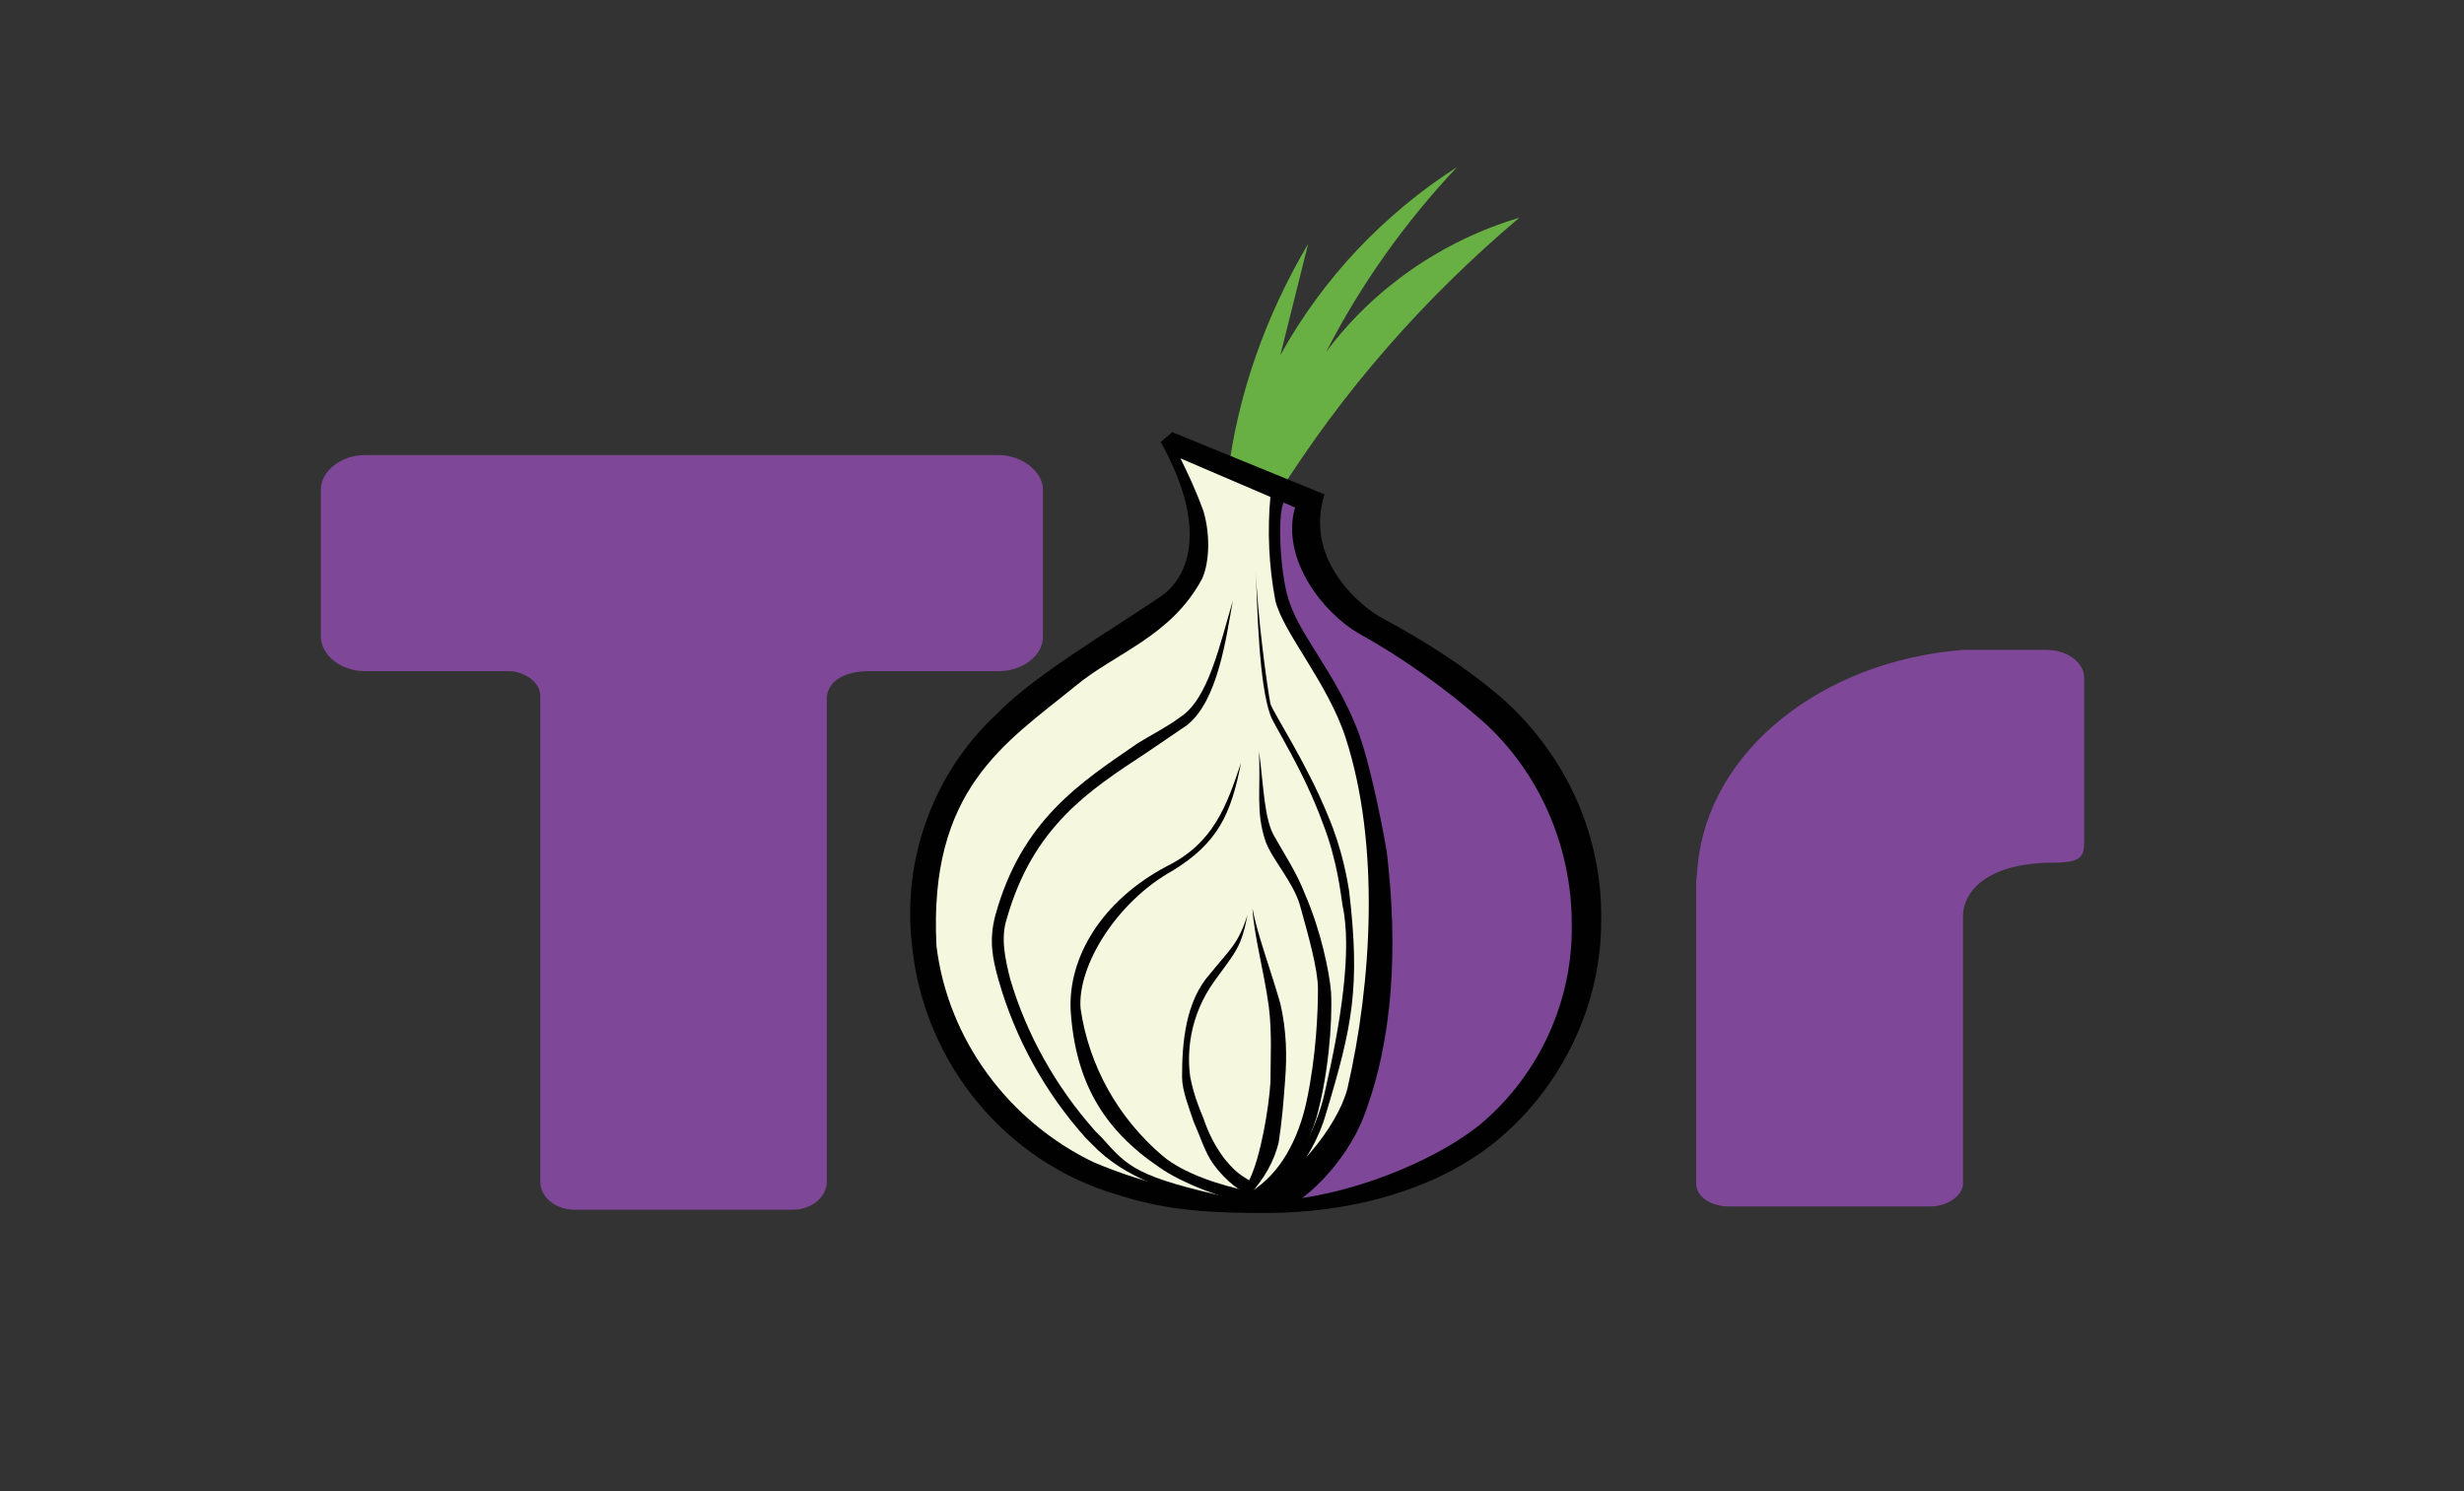 <?xml version="1.0" encoding="utf-8"?>
<!-- Generator: Adobe Illustrator 26.1.0, SVG Export Plug-In . SVG Version: 6.00 Build 0)  -->
<svg version="1.1" id="Layer_1" xmlns="http://www.w3.org/2000/svg" xmlns:xlink="http://www.w3.org/1999/xlink" x="0px" y="0px"
	 viewBox="0 0 150.5 91.1" style="enable-background:new 0 0 150.5 91.1;" xml:space="preserve">
<rect x="0" y="0" width="150.5" height="91.1" fill="#333333" stroke="none"/>
<style type="text/css">
	.st0{fill:#68B044;}
	.st1{fill:#F5F8DE;}
	.st2{fill:#7E4798;}
	.st3{fill:#010101;}
</style>
<path class="st0" d="M79.9,14.9l-1.7,6.8c2.6-4.7,6.3-8.6,10.8-11.5c-3.2,3.4-5.9,7.2-8,11.3c2.9-3.9,7.1-6.8,11.8-8.2
	C87,18.2,82,23.9,78,30.3l-3-1.3C75.6,24.1,77.3,19.3,79.9,14.9z"/>
<path class="st1" d="M72,27.8l5.6,2.3c0,1.4-0.1,5.8,0.8,7c9.4,12,7.8,36-1.9,36.6C61.7,73.7,56,63.8,56,54.7
	c0-8.4,10.1-13.9,16.1-18.8C73.8,34.5,73.5,31.6,72,27.8z"/>
<path class="st2" d="M77.6,30l2.1,1.1c-0.2,1.3,0.1,4.3,1.4,5c5.4,2.8,10.1,6.8,13.7,11.6c7.8,14-5.5,27-17,25.7
	c6.2-4.6,8.1-14,5.8-24.3c-1-4.2-2.7-8.2-5-11.8C77.3,35.4,77.7,32.9,77.6,30z"/>
<path class="st3" d="M75.3,36.7c-0.4,2.2-0.9,6.1-2.8,7.6L70,46c-3.5,2.3-6.9,4.5-8.5,10.1c-0.4,1.2-0.1,2.5,0.2,3.7
	c1,3.4,2.8,6.6,5.2,9.3l0.4,0.4c1.6,1.8,2.1,2.4,8,3.7l-0.1,0.6c-3.6-0.9-6.5-1.8-8.5-3.9l-0.4-0.4c-2.5-2.8-4.3-6.1-5.3-9.6
	c-0.4-1.4-0.6-2.5-0.2-4c1.6-5.8,5.2-8.1,8.7-10.5c0.8-0.5,1.8-1,2.6-1.6C73.8,42.7,74.5,39.4,75.3,36.7z"/>
<path class="st3" d="M76.9,45.9c0.1,2.5-0.2,3.7,0.4,5.5c0.4,1.1,1.7,2.5,2.1,3.9c0.5,1.8,1.1,3.9,1.1,5.1c0,1.4-0.1,4.1-0.7,6.9
	c-0.5,2.3-1.6,4.4-3.4,5.5c-1.9-0.4-4.1-1.1-5.4-2.2c-2.7-2.3-4.5-5.5-5-9c-0.2-2.6,2.2-6.5,5.6-8.4c2.8-1.7,3.6-3.5,4.2-6.6
	c-0.9,2.7-1.7,4.9-4.5,6.3c-4,2.1-6.1,5.6-5.9,8.9c0.3,4.3,2,7.2,5.4,9.5c1.4,1,4.1,2,5.8,2.3v-0.2c1.3-0.2,2.9-2.3,3.8-5.1
	c0.7-2.5,1-5.7,0.9-7.7c-0.1-1.2-0.6-3.7-1.6-6c-0.5-1.3-1.3-2.5-1.8-3.4C77.2,50.1,77.2,48.1,76.9,45.9z"/>
<path class="st3" d="M76.5,55.5c0.1,1.7,0.7,3.8,1,6c0.2,1.6,0.1,3.2,0.1,4.6c-0.1,1.6-0.6,4.6-1.3,6c-0.7-0.4-1-0.7-1.5-1.3
	c-0.6-0.8-1-1.6-1.3-2.5c-0.3-0.7-0.6-1.5-0.8-2.5c-0.2-1.4-0.1-3.7,1.5-5.9c1.3-1.8,1.6-2,2-4c-0.6,1.8-1,2-2.3,3.6
	c-1.5,1.7-1.7,4.2-1.7,6.3c0,0.8,0.4,1.8,0.7,2.7c0.4,0.9,0.7,1.9,1.2,2.6c0.8,1.1,1.8,1.8,2.3,1.9v-0.1c0.8-0.9,1.4-1.9,1.7-3.1
	c0.2-1.3,0.3-2.5,0.4-3.9c0.1-1.3,0.1-2.9-0.3-4.6C77.6,59.2,76.8,57.1,76.5,55.5z"/>
<path class="st3" d="M76.7,34.8c0.1,2.5,0.2,7,0.9,8.9c0.2,0.6,2,3.3,3.2,6.6c0.9,2.3,1.1,4.4,1.2,5c0.6,2.7-0.1,7.2-1.1,11.5
	c-0.5,2.3-2.1,5.2-4,6.3l-0.4,0.6c1.1-0.1,3.6-2.5,4.5-5.7c1.6-5.3,2.1-7.7,1.4-13.6c-0.1-0.6-0.4-2.5-1.3-4.6
	c-1.3-3.2-3.3-6.2-3.5-6.8C77.4,42,76.8,37.6,76.7,34.8z"/>
<path class="st3" d="M77.6,30.3c-0.2,2.1-0.1,4.3,0.3,6.4c0.5,2,3.2,5,4.3,8.4c2.1,6.5,1.6,14.9,0.1,21.4c-0.6,2.3-3.3,5.7-6,6.8
	l2,0.5c1.1-0.1,3.9-2.7,5-5.6c1.8-4.7,2.1-10.3,1.4-16.2c-0.1-0.6-1-5.6-1.9-7.7c-1.3-3.2-3.3-5.4-4-7.4c-0.6-1.5-0.8-5.4-0.4-6.2
	C78.3,30.6,77.6,30.3,77.6,30.3z"/>
<path class="st2" d="M22.3,27.8H61c1.4,0,2.7,1,2.7,2.1v9c0,1.2-1.3,2.1-2.7,2.1h-7.9c-1.8,0-2.6,0.8-2.6,1.7v29.5
	c0,0.9-0.9,1.7-2.1,1.7c0,0-0.1,0-0.1,0H35.1c-1.2,0-2.1-0.8-2.1-1.7c0,0,0,0,0-0.1V42.5c0-0.9-1.1-1.5-1.9-1.5h-8.8
	c-1.5,0-2.7-1-2.7-2.1c0,0,0,0,0,0v-9C19.6,28.8,20.8,27.8,22.3,27.8z M121.6,39.7h3.4c1.3,0,2.3,0.8,2.3,1.7v9.6
	c0,1.2,0.1,1.7-1.9,1.7c-3.8,0-5.5,1.6-5.5,3.3v16.3c0,0.7-0.9,1.4-2,1.4h-12.3c-1.1,0-2-0.6-2-1.4V53.9l0.1-1.1
	c0.7-6.9,7.5-12.4,16.2-13.1L121.6,39.7L121.6,39.7z"/>
<path class="st3" d="M91.8,42.7c-2.2-1.9-4.7-3.5-7.3-4.9c-1.2-0.6-4.9-3.5-3.6-7.6l-9.3-3.8L70.9,27c3.1,5.6,1.5,8.5-0.1,9.5
	c-3.1,2.1-7.7,4.8-9.9,7.1c-3.9,3.6-5.8,8.9-5.2,14.1c0.7,7.2,5.7,13.3,12.6,15.3c3.1,1,5.9,1.1,9,1.1c5,0,10.3-1.3,14.1-4.4
	c4-3.3,6.4-8.3,6.4-13.4C97.9,51.1,95.7,46.2,91.8,42.7z M90.4,68.7c-3.5,2.8-9.7,4.8-13.1,4.6c-3.6-0.1-7.2-0.9-10.5-2.3
	c-5.2-2.5-8.9-7.5-9.6-13.2c-0.5-9.6,4.2-12.4,8.5-15.9c2.4-2,5.8-3,7.7-6.5c0.4-0.8,0.6-2.5,0.1-4.2c-0.4-1.1-0.9-2.2-1.4-3.2l7,3
	c-0.9,3.2,1.8,6.5,3.9,7.7c2.7,1.5,5.2,3.3,7.5,5.3c3.5,3.1,5.5,7.7,5.5,12.4C96.1,61,94.1,65.6,90.4,68.7z"/>
</svg>
